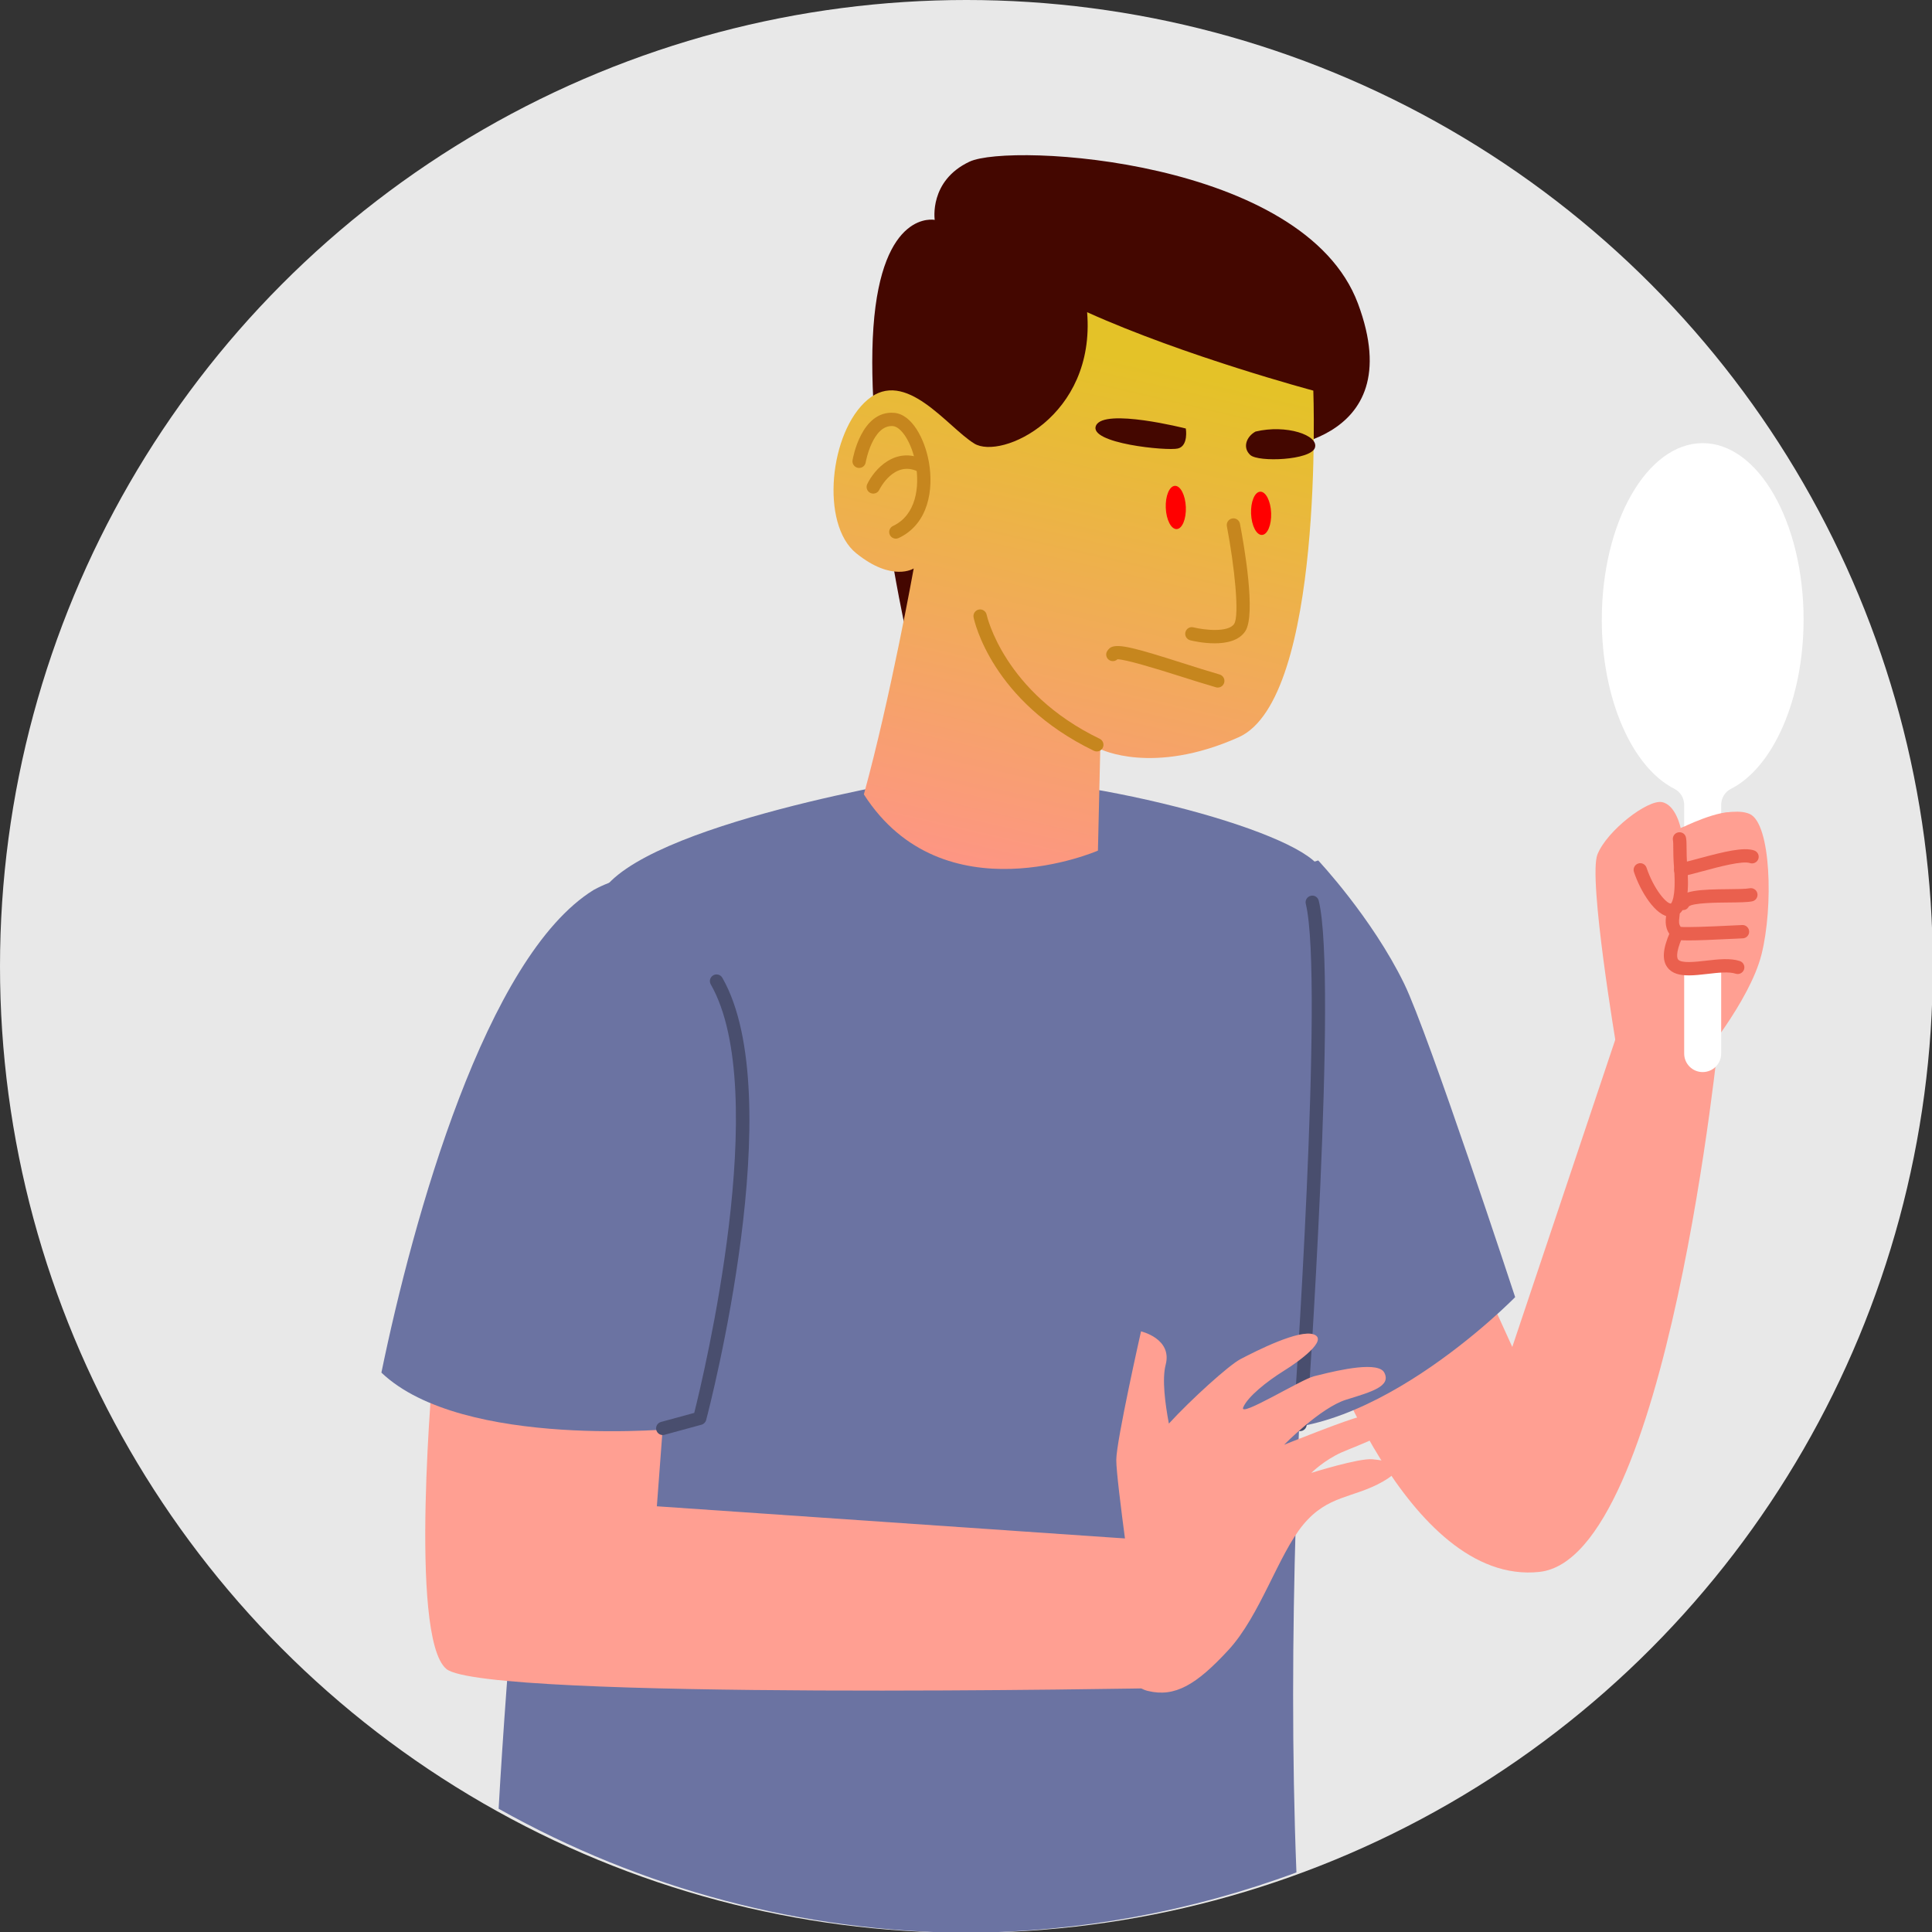 <?xml version="1.0" encoding="UTF-8"?>
<!DOCTYPE svg PUBLIC '-//W3C//DTD SVG 1.0//EN'
          'http://www.w3.org/TR/2001/REC-SVG-20010904/DTD/svg10.dtd'>
<svg data-name="Layer 2" height="106" preserveAspectRatio="xMidYMid meet" version="1.0" viewBox="0.0 0.0 105.8 105.8" width="106" xmlns="http://www.w3.org/2000/svg" xmlns:xlink="http://www.w3.org/1999/xlink" zoomAndPan="magnify"
><rect x="0.0" y="0.0" width="105.8" height="105.8" fill="#333333" stroke="none"/><defs
  ><linearGradient gradientUnits="userSpaceOnUse" id="a" x1="54.303" x2="60.809" xlink:actuate="onLoad" xlink:show="other" xlink:type="simple" y1="47.485" y2="19.469"
    ><stop offset="0" stop-color="#fd9683"
      /><stop offset="1" stop-color="#e4c228"
    /></linearGradient
  ></defs
  ><g data-name="OBJECTS"
  ><g data-name="Man Jaundice Hepatitis B Symptoms"
    ><g data-name="g34" id="change1_1"
      ><circle cx="52.922" cy="52.922" fill="#e8e8e8" r="52.922"
      /></g
      ><g data-name="g212"
      ><g id="change2_1"
        ><path d="M84.31,86.079c7.029-.765,9.847-29.581,9.847-29.581l-5.378-.53-5.964,17.794-1.819-4.003-8.656,3.315s4.659,13.802,11.971,13.006Z" fill="#ff9f92"
        /></g
        ><g id="change3_1"
        ><path d="M82.973,71.034s-4.738-14.416-6.078-17.165c-1.764-3.62-4.707-6.749-4.707-6.749h0s-9.367,2.765-10.947,6.211,2.753,15.407,6.385,24.71c6.823,1.736,15.347-7.008,15.347-7.008Z" fill="#6b73a2"
        /></g
        ><g id="change3_2"
        ><path d="M72.26,47.489c-1.399-2.086-13.035-5.124-20.097-4.981-.471.01-.922.034-1.347.073,0,0-15.699,2.514-17.922,6.367-1.487,2.577-4.682,33.992-5.588,50.102,7.84,4.409,16.674,6.748,25.669,6.794,6.153-.046,12.251-1.164,18.02-3.305-1.023-25.952,2.683-52.936,1.265-55.05Z" fill="#6b73a2"
        /></g
        ><g id="change2_2"
        ><path d="M23.744,74.627s-1.397,15.021.699,16.768c2.096,1.747,39.125,1.048,39.125,1.048l.349-8.035-27.946-1.921.524-6.986-12.75-.873Z" fill="#ff9f92"
        /></g
        ><g data-name="g133-1"
        ><g id="change4_1"
          ><path d="M47.83,17.925c-.458,6.485,1.738,16.457,1.738,16.457,5.471-.938,19.608-9.768,19.608-9.768,0,0,8.14-.087,5.188-7.992-2.952-7.905-19.036-8.817-21.269-7.77-2.233,1.048-1.908,3.19-1.908,3.19,0,0-2.898-.602-3.357,5.883Z" fill="#440700"
          /></g
          ><path d="M53.355,24.29c-1.473-.899-3.76-4.161-5.845-2.4s-2.601,6.811-.621,8.408c1.98,1.597,3.147.832,3.147.832,0,0-1.266,7.05-2.729,12.373,4.343,6.772,12.818,3.079,12.818,3.079l.128-5.562s2.875,1.457,7.58-.648c4.706-2.105,4.087-18.981,4.087-18.981,0,0-7.021-1.874-12.387-4.294.469,5.729-4.705,8.093-6.178,7.194Z" fill="url(#a)"
          /><g id="change4_2"
          ><path d="M64.503,24.561c.593-.144.435-1.095.435-1.095,0,0-4.477-1.138-4.917-.162s3.888,1.401,4.481,1.257Z" fill="#440700"
          /></g
          ><g id="change4_3"
          ><path d="M72.007,24.52c.227-.687-1.576-1.292-3.253-.886-.497.274-.727.876-.287,1.282.44.406,3.314.291,3.541-.396Z" fill="#440700"
          /></g
          ><g id="change5_1"
          ><path d="M64.939,27.768c-.026-.654-.294-1.174-.597-1.162-.304.012-.528.552-.502,1.206.026.654.294,1.174.597,1.162.303-.012.528-.552.502-1.206Z" fill="#f00"
          /></g
          ><g id="change5_2"
          ><path d="M69.61,28.088c-.026-.654-.293-1.174-.597-1.162-.304.012-.528.552-.502,1.206.026.654.294,1.174.597,1.162.304-.012.528-.552.502-1.206Z" fill="#f00"
          /></g
          ><g data-name="path106-1" id="change6_3"
          ><path d="M66.511,35.229c-.636,0-1.213-.136-1.331-.166-.195-.049-.313-.247-.265-.442s.243-.318.442-.265c.59.147,1.909.293,2.228-.191.298-.455.024-3.129-.399-5.346-.037-.198.092-.389.29-.427.2-.04.389.092.427.29.22,1.149.891,4.97.292,5.883-.345.526-1.043.665-1.684.665Z" fill="#c6861e"
          /></g
          ><g data-name="path107-1" id="change6_1"
          ><path d="M66.69,37.652c-.033,0-.067-.004-.101-.014-.639-.184-1.35-.41-2.048-.632-1.234-.393-2.94-.907-3.345-.903-.09.086-.218.123-.35.09-.194-.053-.309-.253-.256-.448.025-.096.146-.242.232-.289.424-.231,1.416.052,3.939.854.691.22,1.396.444,2.027.626.193.056.306.258.25.452-.046.16-.192.264-.351.264ZM61.295,35.937h0s0,0,0,0Z" fill="#c6861e"
          /></g
          ><g data-name="path131-1" id="change6_2"
          ><path d="M49.058,29.497c-.137,0-.268-.078-.33-.209-.086-.182-.008-.399.175-.485,1.264-.594,1.471-2.142,1.243-3.393-.226-1.239-.821-2.042-1.245-2.076-1.116-.09-1.492,1.964-1.494,1.985-.032.198-.214.334-.418.302-.198-.032-.334-.218-.303-.417.019-.111.479-2.733,2.273-2.597.988.078,1.68,1.44,1.904,2.672.276,1.517-.012,3.413-1.65,4.184-.05.023-.104.035-.155.035Z" fill="#c6861e"
          /></g
          ><g data-name="path132-5" id="change6_4"
          ><path d="M47.821,27.031c-.054,0-.107-.012-.159-.037-.181-.087-.257-.305-.169-.486.38-.789,1.511-2.084,3.071-1.353.182.085.261.303.175.485-.085.182-.301.26-.485.175-1.29-.607-2.072.944-2.104,1.01-.063.129-.193.205-.328.205Z" fill="#c6861e"
          /></g
          ><g data-name="path133-9" id="change6_5"
          ><path d="M60.064,41.151c-.054,0-.107-.012-.158-.036-5.595-2.702-6.552-7.118-6.59-7.305-.04-.197.087-.389.284-.43.191-.041.39.086.431.284.009.042.938,4.257,6.191,6.793.182.088.258.306.17.487-.062.13-.192.206-.328.206Z" fill="#c6861e"
          /></g
        ></g
        ><g id="change3_3"
        ><path d="M43.919,53.779h0c.938-5.39-7.075-7.415-11.41-5.044-5.901,3.648-9.883,17.991-11.623,26.432,4.467,4.256,16.357,3.052,16.357,3.052l6.677-24.441Z" fill="#6b73a2"
        /></g
        ><g data-name="path161-7" id="change7_1"
        ><path d="M71.193,78.371c-.008,0-.017,0-.025,0-.201-.014-.353-.188-.338-.389.017-.243,1.692-24.333.678-28.485-.048-.195.072-.393.268-.44.197-.052.394.072.441.268,1.041,4.262-.59,27.712-.66,28.708-.013.192-.173.339-.363.339Z" fill="#494e6e"
        /></g
        ><g id="change2_3"
        ><path d="M62.861,92.599c1.483.364,2.66-.346,4.399-2.229,1.744-1.879,2.745-5.236,4.107-6.877,1.362-1.641,2.727-1.432,4.358-2.357,1.63-.926.162-1.159-.584-1.224-.747-.065-3.331.747-3.331.747,0,0,.708-.705,1.678-1.132.971-.425,3.094-1.126,3.056-1.897-.038-.77-1.492-.129-2.057-.044-.564.086-4.165,1.531-4.165,1.531,0,0,1.997-2.039,3.405-2.47,1.407-.434,2.456-.734,2.084-1.473-.035-.069-.09-.125-.163-.17h0c-.712-.431-3.062.211-3.688.361-.692.165-4.13,2.301-3.88,1.707.248-.595,1.315-1.433,2.204-1.989.893-.553,2.467-1.71,1.665-2.006-.801-.296-3.147.897-4.014,1.349-.633.328-2.721,2.219-3.925,3.533-.203-1.078-.382-2.434-.176-3.22.378-1.436-1.349-1.831-1.349-1.831,0,0-1.351,5.987-1.355,7.037-.003.584.258,2.666.494,4.446-.374,1.347-.79,2.852-.79,2.852,0,0-.083,4.84,2.028,5.357Z" fill="#ff9f92"
        /></g
        ><g data-name="path187-6" id="change7_2"
        ><path d="M36.294,78.586c-.16,0-.308-.106-.352-.269-.054-.194.062-.395.256-.448l1.82-.496c.494-1.967,4.262-17.591.905-23.466-.101-.175-.039-.398.136-.498.172-.1.396-.04.497.135,3.715,6.501-.695,23.497-.885,24.217-.033.126-.131.225-.257.259l-2.025.552c-.032.009-.064.013-.096.013Z" fill="#494e6e"
        /></g
        ><g id="change2_4"
        ><path d="M96.466,52.258c.651-2.605.521-7.163-.651-7.684-1.172-.521-3.777.781-3.777.781,0,0-.26-1.302-1.042-1.432-.781-.13-2.995,1.563-3.516,2.865-.521,1.302,1.042,10.549,1.042,10.549l4.428.912s2.865-3.386,3.516-5.991Z" fill="#ff9f92"
        /></g
        ><g id="change8_1"
        ><path d="M87.716,33.936c.005,4.329,1.649,8.081,3.984,9.266.33.168.529.513.529.884v13.61c0,.559.453,1.013,1.013,1.013s1.013-.453,1.013-1.013v-13.61c0-.37.198-.716.529-.884,2.335-1.184,3.979-4.936,3.984-9.266,0-5.34-2.474-9.669-5.525-9.669s-5.525,4.329-5.525,9.669Z" fill="#fff"
        /></g
        ><g id="change2_5"
        ><path d="M94.838,53.039s1.107-8.27.26-8.53c-.846-.26-3.06.846-3.06.846,0,0-.931,6.896-.26,7.553.491.481,3.029-.183,3.06.13Z" fill="#ff9f92"
        /></g
        ><g data-name="path206" id="change9_5"
        ><path d="M91.504,50.21c-.831,0-1.673-1.399-2.026-2.46-.063-.191.039-.397.23-.461.19-.067.397.04.461.23.38,1.139,1.077,1.977,1.335,1.961-.004,0,.301-.238.17-1.948-.04-.513-.041-.849-.042-1.098,0-.182,0-.311-.02-.434-.033-.199.102-.386.3-.419.211-.033.387.103.419.301.026.156.028.318.029.549,0,.237.003.556.04,1.045.084,1.085.097,2.547-.754,2.719-.047.01-.095.015-.143.015Z" fill="#ea604e"
        /></g
        ><g data-name="path207" id="change9_3"
        ><path d="M92.038,47.999c-.171,0-.324-.121-.358-.295-.038-.198.091-.389.289-.428.289-.057.674-.161,1.092-.273,1.391-.375,2.42-.624,3-.431.191.064.294.271.23.461s-.271.293-.461.231c-.415-.141-1.719.21-2.58.443-.437.118-.839.226-1.143.285-.023.004-.047.007-.069.007Z" fill="#ea604e"
        /></g
        ><g data-name="path208" id="change9_2"
        ><path d="M92.168,49.838c-.056,0-.111-.013-.166-.039-.182-.087-.25-.317-.163-.499.262-.546,1.244-.594,2.832-.608.48-.004.935-.008,1.138-.048.198-.038.391.088.429.286.04.198-.088.39-.286.429-.271.054-.735.058-1.274.063-.643.005-1.981.017-2.197.219-.061.127-.182.197-.312.197Z" fill="#ea604e"
        /></g
        ><g data-name="path209" id="change9_1"
        ><path d="M92.466,51.498c-.729,0-.79-.062-.883-.155-.443-.443-.377-.933-.341-1.195.004-.027.008-.053.011-.076-.064-.133-.044-.296.063-.41.138-.146.37-.153.516-.014.189.18.156.421.133.597-.029.212-.038.362.074.513.311.029,1.311.001,2.976-.083.226-.012.377-.019.408-.019.201,0,.364.164.364.365s-.163.365-.364.365c-.033,0-.171.007-.371.018-1.305.066-2.097.095-2.586.095ZM91.331,50.178h.009-.009Z" fill="#ea604e"
        /></g
        ><g data-name="path210" id="change9_4"
        ><path d="M92.48,53.414c-.496,0-.916-.097-1.17-.439-.298-.401-.256-1.005.132-1.903.081-.186.299-.267.479-.19.185.08.271.295.19.479-.373.862-.26,1.121-.217,1.179.168.225.953.134,1.529.069.657-.076,1.335-.152,1.854.02.191.064.294.271.23.461-.063.19-.271.294-.461.231-.368-.123-.964-.054-1.541.013-.358.041-.709.081-1.027.081Z" fill="#ea604e"
        /></g
      ></g
    ></g
  ></g
></svg
>
